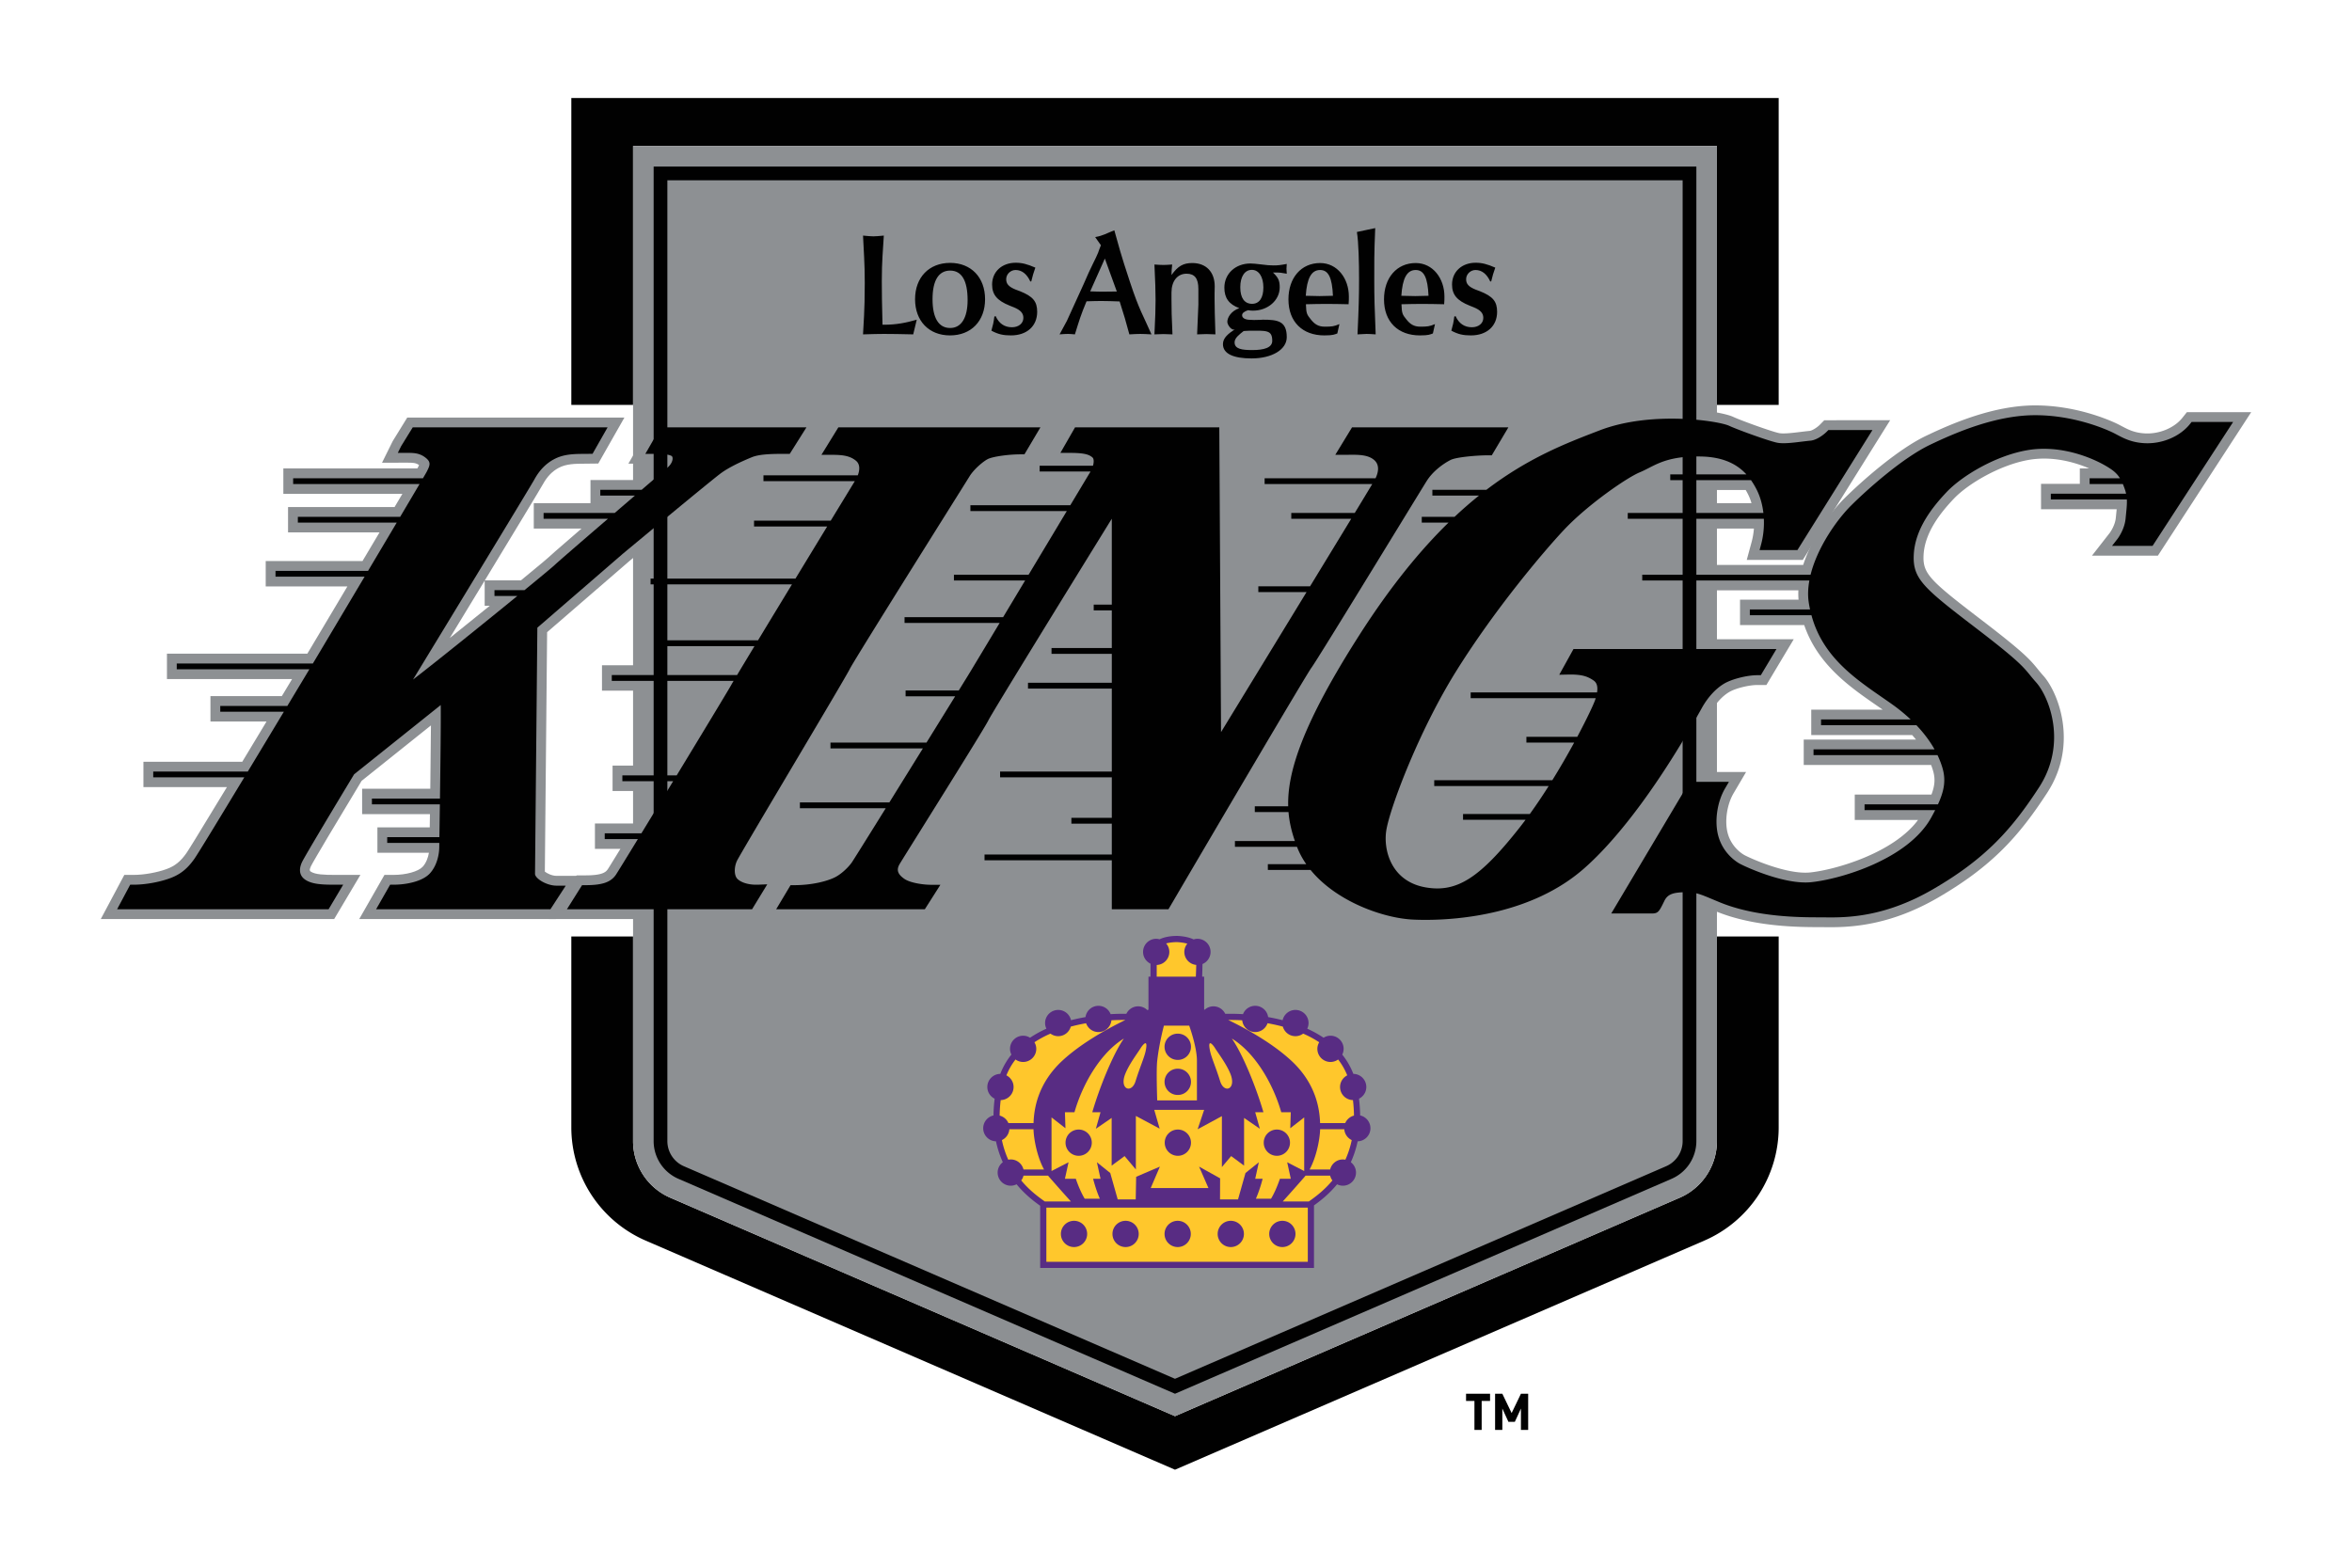<svg xmlns="http://www.w3.org/2000/svg" viewBox="0 0 960 640" width="960" height="640" xml:space="preserve"><path fill="#010101" d="M604.766 571.924v11.825h-2.957v-11.825h-3.422v-2.937h9.802v2.937h-3.423zm16.023 11.825v-8.713l-2.49 5.428h-2.611l-2.49-5.428v8.713h-2.957v-14.762h2.956l3.797 7.883 3.795-7.883h2.957v14.762h-2.957z"/><g fill="#010101"><path d="M700.793 382.3v83.531a25.188 25.188 0 0 1-15.19 23.127l-206.01 89.182-206.011-89.182a25.187 25.187 0 0 1-15.19-23.127V382.3h-25.2v77.932a50.4 50.4 0 0 0 30.378 46.252L479.593 600l216.022-93.516a50.4 50.4 0 0 0 30.378-46.252V382.3h-25.2zM233.193 40v125.3h25.2V59.6h442.4v105.7h25.2V40z"/></g><path fill="#8D9093" d="M258.393 59.6v406.231a25.187 25.187 0 0 0 15.189 23.127l206.01 89.182 206.011-89.182a25.188 25.188 0 0 0 15.19-23.127V59.6h-442.4z"/><g fill="#8D9093"><path d="M747.248 378.526c-.718 0-1.395-.006-2.037-.012l-2.377-.02h-.113c-8.076 0-26.68-.03-42.22-6.404l-3.051-1.27c-4.954-2.075-6.129-2.567-9.291-2.567-4.602 0-4.928.665-5.241 1.308-2.16 4.43-3.588 7.356-8.581 7.356H650.62l36.724-61.744h25.34l-5.12 8.701c-2.747 4.667-3.72 11.61-2.317 16.509 1.653 5.768 6.209 8.398 6.723 8.679 2.359 1.293 17.32 8.077 26.85 7.112 10.1-1.038 33.97-7.82 44.056-21.44h-25.834V324.37h31.308c1.38-3.649 1.568-6.351.75-9.37a26.832 26.832 0 0 0-.904-2.718h-51.981V301.92h45.822a50.386 50.386 0 0 0-1.572-1.847h-41.18v-10.364h29.158c-.872-.609-1.75-1.218-2.634-1.828-10.706-7.408-23.882-16.527-29.4-32.71h-26.193v-10.364h23.885a29.2 29.2 0 0 1-.065-3.816h-67.734v-10.364h69.695c3.397-10.558 10.606-20.982 16.693-27.047 6.907-6.887 21.711-20.034 33.376-25.618 11.171-5.349 27.95-12.461 44.621-12.461 16.185 0 29.394 5.6 33.057 7.316.706.331 1.419.706 2.168 1.101l.125.066c2.64 1.396 5.127 2.71 9.463 2.949 5.84.315 11.964-2.232 15.243-6.335l1.872-2.342h26.248L880.77 226.85h-26.91l7.281-9.329c.007-.009 2.156-2.878 2.466-6.188l.196-1.997c.052-.516.1-.991.142-1.433h-30.873V197.54h15.837v-6.302h3.816c-6.387-2.775-15.447-5.12-24.703-3.485-11.66 2.047-24.69 9.67-30.554 15.857-5.093 5.379-11.917 13.63-12.348 23.142-.338 7.485 2.654 10.284 23.629 26.327 17.571 13.437 19.846 16.227 22.996 20.089a70.85 70.85 0 0 0 2.313 2.739c5.915 6.621 14.5 27.844 1.503 47.793-11.264 17.282-22.199 29.84-44.754 42.888-18.508 10.7-33.724 11.937-43.559 11.937z"/><path d="M581.8 379.533c-1.75 0-3.468-.038-5.109-.113-13.482-.612-32.44-7.746-43.605-20.266h-19.593v-9.453h-13.437v-10.363h23.115a49.06 49.06 0 0 1-.782-3.816h-14.224v-10.364h13.679c.62-11.803 5.716-30.65 29.623-68.046 9.78-15.301 19.938-28.633 30.278-39.755h-5.435v-10.363h15.818c.241-.223.482-.445.723-.665h-12.209v-10.364h24.705c17.172-12.842 32.605-18.791 45.055-23.59l.99-.378c21.53-8.307 50.101-4.586 56.08-1.792 2.962 1.392 15.514 5.955 18.693 6.607 1.846.378 5.985-.138 8.728-.48l.364-.044c1.178-.142 2.304-.277 3.328-.373 1.166-.106 3.24-1.533 4.16-2.47l1.857-1.886 26.89-.006-35.639 57.02h-22.89l1.98-7.31c.482-1.776.794-3.61.939-5.481h-55.49v-10.364h54.502a21.324 21.324 0 0 0-1.49-3.79 32.111 32.111 0 0 0-.88-1.602H677.74v-6.859c-1.027.466-1.98.956-2.927 1.442-1.415.73-2.705 1.385-4.096 1.956-4.661 1.913-20.32 12.745-29.49 22.534-8.171 8.716-27.768 31.845-43.458 56.992-14.79 23.714-26.703 55.13-28 63.647-.844 5.544.767 16.566 12.91 18.608 9.043 1.529 16.642-1.176 31.778-19.674h-21.299v-10.363h29.198a201.2 201.2 0 0 0 2.364-3.422h-43.32v-10.364h49.961a307.801 307.801 0 0 0 4.344-7.361h-16.681v-10.363h22.355c1.6-3.055 2.908-5.687 3.894-7.756h-48.995V278.68h33.797l9.817-17.715h92.247l-11.163 18.681h-3.682c-3.502 0-8.995 1.376-11.525 2.887-2.813 1.68-5.5 4.628-7.564 8.302l-.496.886c-16.459 29.539-33.778 52.999-48.764 66.052-21.737 18.933-51.397 21.76-67.143 21.76zM309.217 375.194h-85.062l11.21-17.827h3.591c6.81 0 8.268-1.275 9.1-2.47.163-.237 1.018-1.577 5.169-8.347h-10.397v-10.363h16.732c2.507-4.11 5.256-8.623 8.083-13.27h-17.617v-10.363h23.914c8.303-13.674 15.023-24.79 18.504-30.6h-46.737V271.59h52.868c.686-1.141 1.455-2.42 2.297-3.817h-37.409v-10.362h43.674c2.777-4.585 5.846-9.645 9.005-14.846h-54.599v-10.362h60.895c2.77-4.557 5.505-9.054 8.07-13.27h-26.733v-10.364h33.043l4.965-8.149h-34.169v-10.363h36.818c-1.33-.308-3.056-.38-5.464-.38h-10.846l11.825-19.205h91.73L420.41 189.48h-3.698c-5.638 0-10.763 1.046-11.71 1.492-1.232.608-4.496 3.333-5.88 5.606-.467.765-3.245 5.196-7.763 12.403l-.552.88c-11.638 18.57-38.891 62.052-40.383 65.028-.995 2.043-9.383 16.2-22.985 39.13l-.201.34c-9.258 15.609-21.937 36.985-22.84 38.816-.555 1.218-.537 2.448-.422 2.935.522.367 2.187 1.139 5.21 1.067l11.278-.448-11.248 18.465z"/><path d="M226.843 375.194h-80.216l10.295-18.023h3.763c5.072 0 10.044-1.39 11.819-3.304 1.434-1.545 2.224-3.745 2.57-5.742h-21.029v-10.363h21.36l.078-5.392h-27.676v-10.363h27.82c.15-11.242.241-19.885.272-25.867L147.6 318.771c-9.492 15.689-19.891 33.109-20.748 34.96-.728 1.59-.294 1.894-.062 2.058 1.814 1.276 5.767 1.382 9.66 1.382h10.657L136.4 375.194H41.136l9.606-18.023h3.884c4.096 0 9.443-.947 13.305-2.356 3.42-1.245 5.692-3.055 8.108-6.46.585-.822 3.566-5.52 16.58-27.013H58.545v-10.364h40.34c3.33-5.516 6.709-11.12 9.902-16.42H85.899v-10.364h29.125l4.19-6.967h-51.07v-10.363h57.296l.744-1.24c4.381-7.352 9.928-16.665 15.607-26.21h-33.336v-10.363h39.5c2.385-4.012 4.728-7.953 6.95-11.694h-37.333v-10.363h43.482l3.193-5.392h-48.594v-10.363h54.69c.142-.25.242-.425.293-.521.088-.175.264-.522.419-.85-1.3-.945-2.59-.999-4.98-.98l-10.142.01 4.362-8.81 5.93-9.616h88.64l-10.669 18.763-5.49.063c-3.908.013-7.568.026-10.714 1.723-2.587 1.395-4.653 3.532-6.315 6.533-1.124 2.028-11.943 19.887-23.781 39.375h14.735c9.43-7.73 10.813-8.985 10.998-9.16.636-.61 2.866-2.608 13.74-11.987h-19.496v-10.364h23.143v-9.453h19.394c2.87-2.464 5.906-5.072 7.764-6.672-.364-.006-.76-.01-1.191-.01h-10.495l10.826-18.812h69.091l-11.842 18.812h-3.59c-4.435 0-9.956 0-12.585 1.079-5.247 2.154-9.063 4.11-11.664 5.98-3.475 2.497-38.245 31.38-39.954 32.811l-33.453 28.94-.927 97.74c.849.691 2.886 1.73 4.76 1.73h11.147l-11.454 17.631zm-29.019-138.148c-4.774 7.86-9.71 15.976-14.243 23.424 5.228-4.19 10.88-8.752 16.336-13.178h-2.093v-10.246z"/></g><path fill="#010101" d="M266.793 68v397.831a16.792 16.792 0 0 0 10.126 15.42l202.674 87.736 202.673-87.737a16.792 16.792 0 0 0 10.127-15.419V68h-425.6zm420 397.831c0 4.47-2.65 8.504-6.751 10.28l-200.45 86.774-200.448-86.774a11.195 11.195 0 0 1-6.751-10.28V73.6h414.4v392.231z"/><g fill="#010101"><path d="m894.54 172.255-.67.84c-4.116 5.149-11.416 8.216-18.59 7.831-5.213-.287-8.346-1.944-11.109-3.405-.737-.389-1.435-.76-2.123-1.083-3.476-1.628-16.005-6.938-31.359-6.938-15.85 0-32.072 6.887-42.894 12.07-11.176 5.35-25.551 18.134-32.28 24.843-5.793 5.772-13.72 17.022-16.502 28.214h-68.71v2.363h68.215c-.533 2.941-.688 5.852-.3 8.63.152 1.096.353 2.149.571 3.186h-24.572v2.364h25.155c4.448 16.585 17.257 25.492 28.714 33.42 1.35.934 2.692 1.864 4.014 2.798a71.103 71.103 0 0 1 7.75 6.32h-36.563v2.364h38.933c3.332 3.509 5.714 6.87 7.384 9.847h-49.388v2.363h50.605c1.056 2.215 1.73 4.153 2.142 5.673 1.315 4.853.485 9.08-1.957 14.415h-29.962v2.364h28.819c-.477.937-.996 1.91-1.554 2.93-9.412 17.167-37.133 25.26-49.082 26.49-10.68 1.09-26.5-6.117-29.174-7.582-1.085-.592-6.595-3.918-8.65-11.088-1.705-5.95-.589-14.025 2.715-19.64l1.571-2.67H689.62l-31.965 53.743h16.682c2.493 0 2.923-.88 4.986-5.11 1.313-2.69 3.458-3.554 8.836-3.554 3.963 0 5.692.723 10.826 2.874l3.036 1.262c14.847 6.09 32.957 6.105 40.788 6.105h.058l1.84.015c.786.007 1.631.018 2.541.018 8.794 0 23.314-.854 41.557-11.4 21.863-12.648 32.47-24.834 43.405-41.61 11.748-18.029 4.143-37.036-1.131-42.942a74.022 74.022 0 0 1-2.431-2.875c-2.976-3.648-5.126-6.287-22.328-19.443-21.168-16.19-25.634-19.956-25.195-29.684.491-10.845 7.906-19.869 13.44-25.713 6.224-6.567 19.82-14.773 32.761-17.045 14.776-2.613 29.039 4.005 34.523 7.865 1.466 1.032 2.527 2.11 3.428 3.56h-12.368v2.362h13.563c.304.724.602 1.507.903 2.411.174.525.302 1.03.41 1.528h-30.713v2.363H868.1c.092 1.753-.084 3.566-.315 5.824l-.195 1.98c-.427 4.558-3.265 8.24-3.294 8.276l-2.238 2.867H878.6l32.893-50.596H894.54z"/><path d="m718.805 222.31-.613 2.264h15.444l30.638-49.02-17.996.004-.68.69c-.914.931-3.887 3.399-6.641 3.65-1.092.101-2.303.25-3.57.403-3.55.444-7.573.934-10.024.429-3.547-.727-16.337-5.375-19.585-6.902-4.293-2.006-31.747-6.28-52.959 1.905l-.978.374c-12.776 4.925-28.01 10.8-45.155 23.858h-22.043v2.364h19.019a167.445 167.445 0 0 0-9.96 8.665h-13.391v2.363h10.92c-11.48 11.205-23.657 25.987-36.394 45.91-23.27 36.4-29.417 55.99-29.045 69.891h-13.627v2.363h13.76c.359 4.348 1.345 8.16 2.598 11.817h-24.467v2.363h25.324c.969 2.525 2.252 4.886 3.78 7.09h-15.667v2.363h17.436c10.565 12.956 29.746 19.717 41.946 20.27 1.275.059 2.94.11 4.926.11 13.884 0 43.412-2.396 64.516-20.778 14.645-12.756 31.655-35.833 47.9-64.987l.5-.894c2.402-4.274 5.599-7.745 9-9.777 3.135-1.871 9.352-3.452 13.576-3.452h1.412l6.383-10.681h-82.84l-5.817 10.496 3.625-.077c5.552-.12 7.946.749 10.359 2.402.91.624 1.923 1.804 1.447 4.894h-51.586v2.364h51.027c-.06.195-.116.386-.184.593-.59 1.77-3.283 7.572-7.33 15.162h-20.766v2.363h19.492a317.73 317.73 0 0 1-8.918 15.361H585.4v2.364h46.717c-2.446 3.859-5.03 7.724-7.701 11.422h-27.258v2.364h25.52a157.234 157.234 0 0 1-2.47 3.224c-16.242 20.6-25.547 26.527-38.191 24.393-14.114-2.373-17.422-15.147-16.202-23.153 1.375-9.035 13.264-40.639 28.56-65.163 15.859-25.418 35.672-48.797 43.932-57.61 9.678-10.328 25.827-21.42 30.89-23.499 1.266-.52 2.493-1.145 3.788-1.814 4.543-2.333 9.735-4.957 21.525-4.684 9.28.23 14.753 3.41 18.304 7.297h-31.074v2.363h32.967a32.096 32.096 0 0 1 2.257 3.776c1.469 2.862 2.385 6.158 2.788 9.616h-55.36v2.363h55.548c.153 3.48-.197 7.066-1.134 10.527z"/><path d="m551.844 174.472-6.826 11.204 5.227-.007c4.083-.058 7.962-.07 10.517 2.024 2.5 2.051 1.827 5.15.698 7.546h-45.287v2.363h43.938a2754.875 2754.875 0 0 1-7.153 11.817h-25.903v2.363h24.467c-4.585 7.54-10.44 17.151-16.796 27.571h-21.122v2.363h19.68a79454.307 79454.307 0 0 1-34.902 57.16l-.708-124.404h-58.886l-5.973 10.415h3.573c5.622 0 8.037.487 9.574 1.927.464.437.619 1.676.16 3.304h-21.78v2.364h20.768c-.067.117-.118.23-.191.35-.364.597-3.52 5.854-8.07 13.436h-40.772v2.363h39.353l-9.678 16.128-5.92 9.868h-30.474v2.363h29.055l-8.982 14.968h-40.228v2.363h38.81a9468.34 9468.34 0 0 1-12.046 20.042c-.464.763-2.155 3.503-4.644 7.53h-21.69v2.363h20.23c-3.173 5.13-7.29 11.779-11.708 18.906H338.97v2.363h37.721c-4.55 7.34-9.337 15.056-13.688 22.058H326.49v2.363h35.042c-7.517 12.09-13.42 21.546-13.95 22.281-1.377 1.882-4.06 4.525-6.697 5.88-2.932 1.505-9.089 3.26-16.794 3.26h-1.412l-5.874 9.827h60.681l6.35-9.983h-3.742c-3.648 0-8.714-.887-10.881-2.366-2.817-1.926-3.408-3.678-2.044-6.047.494-.855 4.355-7.036 9.243-14.868 13.55-21.704 25.816-41.394 27.049-43.924 1.536-3.154 34.737-56.967 47.235-77.224 1.233-2.003 2.283-3.7 3.1-5.016v35.071h-7.38v2.363h7.38v15.362H429.19v2.363h24.607v11.817h-34.205v2.363h34.205v33.873h-45.602v2.363h45.602v16.544H437.3v2.363h16.497v12.604h-51.95v2.363h51.95v19.98h23.13l.617-1.055c18.99-32.396 55.494-94.472 57.73-97.532 2.052-2.806 22.665-36.467 36.307-58.737 5.75-9.391 10.067-16.442 10.789-17.576 2.495-3.925 6.666-6.981 9.735-8.533 2.289-1.152 10.631-1.89 15.37-1.89h1.416l6.769-11.4h-63.816z"/><path d="m342.181 174.472-6.899 11.204h3.687c4.368 0 7.67.175 10.394 2.41 1.795 1.474 1.534 3.924.753 5.971h-38.502v2.364h37.296c-.504.818-4.41 7.224-9.845 16.148h-31.29v2.364h29.852a34824.36 34824.36 0 0 0-12.94 21.27h-59.144v2.363h57.708c-4.887 8.042-9.749 16.053-13.86 22.845h-41.928v2.363h40.498a3025.492 3025.492 0 0 0-7.12 11.816h-51.134v2.364h49.727a67.196 67.196 0 0 0-.93 1.606c-.864 1.596-11.408 19.04-22.313 36.994h-22.165v2.363h20.73c-4.55 7.488-9.092 14.948-12.951 21.27h-14.978v2.363h13.535c-4.982 8.153-8.553 13.958-9.023 14.634-2.097 3.01-5.569 4.183-12.383 4.183h-1.382l-6.179 9.827h75.575l6.196-10.172-3.867.152c-4.306.12-7.154-1.152-8.374-2.435-1.288-1.363-1.354-4.619-.146-7.265.689-1.504 12.551-21.507 23.02-39.155 11.34-19.116 22.05-37.171 23.034-39.188 1.417-2.908 28.246-45.705 41.138-66.275 4.288-6.84 7.27-11.597 7.735-12.36 1.81-2.969 5.673-6.196 7.537-7.116 1.826-.897 7.808-1.9 13.47-1.9h1.419l6.524-11.008h-82.475z"/><path d="m269.626 174.472-6.221 10.812h3.578c2.885 0 5.747.105 7.14.868.19.106.336.382.387.738.129.89-.316 2.453-1.988 3.932-.629.553-4.773 4.114-10.343 8.897-.095.08-.192.165-.287.246h-16.876v2.364h14.124c-2.633 2.261-5.433 4.667-8.25 7.09h-29.018v2.362h26.27c-10.429 8.972-20.348 17.537-21.75 18.88-.847.808-5.695 4.834-12.332 10.268h-12.236v2.363h9.345c-14.016 11.444-33.836 27.42-42.591 34.134 11.247-18.469 47.538-78.089 49.6-81.81 2.045-3.693 4.634-6.346 7.915-8.116 4.023-2.17 8.366-2.187 12.566-2.202l3.195-.036 6.135-10.79h-79.53l-4.759 7.715-1.333 2.704 3.698-.004c2.683-.007 5.231-.01 7.797 2.097 2.135 1.752 1.632 3.002.328 5.568-.112.221-.656 1.162-1.548 2.687h-52.989v2.363h51.6a5307.166 5307.166 0 0 1-7.92 13.392h-41.76v2.363h40.357a23351.89 23351.89 0 0 1-11.7 19.694h-37.775v2.363h36.37c-6.888 11.581-13.9 23.356-19.21 32.265l-1.91 3.184H72.142v2.364h54.141c-2.205 3.671-5.355 8.913-8.998 14.967H89.899v2.363h25.965c-4.545 7.551-9.718 16.137-14.723 24.421H62.546v2.363h37.169c-10.024 16.583-19.034 31.39-20.413 33.33-2.898 4.081-5.794 6.371-9.999 7.901-4.321 1.577-10.082 2.599-14.676 2.599h-1.484L47.8 371.194h86.324l5.955-10.023h-3.629c-4.901 0-9.185-.16-11.962-2.112-2.942-2.072-2.061-5.27-1.273-6.992 1.136-2.486 15.618-26.534 21.332-35.976l35.338-28.26c.104 5.737-.118 24.168-.31 38.176h-27.768v2.363h27.735c-.061 4.326-.117 8.099-.156 10.733l-.04 2.659h-21.3v2.363h21.266c-.012.852-.019 1.411-.019 1.575 0 3.256-1.014 7.824-3.856 10.888-3.14 3.383-9.91 4.583-14.752 4.583h-1.441l-5.726 10.023h71.153l6.257-9.63h-3.777c-4.065 0-8.77-2.927-8.77-4.835l.952-100.48 34.866-30.16c.363-.305 36.458-30.314 40.19-32.996 2.86-2.053 6.942-4.157 12.481-6.432 3.359-1.378 9.066-1.378 14.103-1.378h1.382l6.806-10.811h-59.535z"/></g><g fill="#010101"><path d="M372.74 136.505c-5.002-.121-8.97-.182-11.958-.182-2.472 0-4.444.06-8.525.182.168-4.362.706-8.827.706-21.01 0-8.407-.424-12.64-.706-19.315 1.782.181 3.293.303 4.213.303s2.431-.122 4.27-.303c-.357 6.315-.82 10.363-.82 18.649 0 5.086.057 8.537.286 17.74h.633c5.06 0 8.936-.793 13.349-2.053l-1.449 5.989zM387.813 107.32c8.565 0 14.256 5.934 14.256 14.835 0 8.9-5.69 14.773-14.314 14.773-8.566 0-14.258-5.873-14.258-14.773 0-8.9 5.692-14.834 14.316-14.834zm0 26.581c4.54 0 7.128-4.117 7.128-11.383 0-7.992-2.415-12.049-7.128-12.049-4.714 0-7.187 4.057-7.187 11.686s2.473 11.746 7.187 11.746zM420.922 114.89h-.402c-1.38-3.028-3.45-4.663-5.979-4.663-2.07 0-3.851 1.695-3.851 3.754 0 1.938 1.034 3.088 3.851 4.238l1.782.666c5.29 2.12 7.014 4.178 7.014 8.416 0 5.873-4.254 9.627-10.693 9.627-3.104 0-5.174-.423-7.991-1.937.69-2.482.863-3.149 1.207-5.752l.517-.182c1.38 3.028 3.623 4.542 6.67 4.542 2.701 0 4.656-1.575 4.656-3.815 0-1.938-1.15-3.21-3.966-4.36l-1.668-.666c-5.116-2.058-7.128-4.48-7.128-8.597 0-5.207 3.966-8.9 9.658-8.9 2.529 0 4.656.544 7.99 1.997-.862 2.422-1.034 3.088-1.667 5.631zM438.729 136.505c-1.207-.121-2.259-.182-2.834-.182-.574 0-2.325.06-3.417.182l2.982-5.51 6.817-14.955c3.047-7.206 5.059-10.605 5.921-12.845.23-.727.633-1.756 1.15-3.088l-2.343-3.321c3.22-.545 4.713-1.563 7.818-2.774 2.012 7.084 2.343 8.887 6.367 21.057 3.91 11.807 5.29 13.383 8.796 21.436-2.012-.121-3.564-.182-4.541-.182-1.035 0-2.53.06-4.485.182-1.609-5.873-2.011-7.387-3.966-13.442-3.105-.12-5.462-.182-7.071-.182-1.437 0-3.565 0-6.44.122-2.471 5.933-2.857 7.447-4.754 13.502zm11.769-17.438c1.207 0 2.989 0 5.346-.06l-4.887-13.45-5.978 13.389c2.414.12 4.254.12 5.519.12zM478.153 112.286c2.644-3.694 4.829-4.905 8.508-4.905 5.634 0 9.141 3.633 9.141 9.506l-.058 2.846v2.483c0 3.148.116 7.326.345 14.289-1.61-.06-2.874-.121-3.68-.121-.861 0-2.126.06-3.793.12l.517-12.109v-6.418c0-4.298-1.494-6.236-4.829-6.236-3.737 0-6.15 3.027-6.15 7.69v2.663c0 4.603.056 6.782.402 14.41-1.61-.06-2.875-.12-3.68-.12-.805 0-2.07.06-3.68.12.346-6.962.46-10.413.46-13.986 0-3.754-.114-7.326-.46-14.531 1.61.121 2.818.181 3.68.181.805 0 1.955-.06 3.564-.181-.23 1.938-.23 2.422-.287 4.299zM525.091 109.682c0 .485.058 1.15.115 2.059-2.242-.424-2.875-.485-4.541-.485h-1.093c2.185 2.059 2.76 3.33 2.76 6.055 0 5.268-4.83 9.506-10.865 9.506-.575 0-1.035 0-2.07-.182-1.61.545-2.414 1.211-2.414 2.06 0 1.15 1.264 1.876 3.391 1.876l1.495.06c.287 0 1.15 0 2.587-.06.345 0 .632-.06.977-.06 6.094 0 9.773.53 9.773 7.137 0 5.04-5.978 8.674-14.372 8.674-7.358 0-11.678-1.878-11.678-5.828 0-2.544 2.112-4.236 4.952-6.116-1.308.866-3.162-1.725-3.162-2.996 0-1.726 1.495-4.383 4.887-5.594-4.197-1.514-6.094-4.117-6.094-8.356 0-5.69 4.541-9.869 10.635-9.869.863 0 2.357.121 4.772.424 1.724.242 3.104.363 4.656.363 1.84 0 2.817-.12 5.404-.606-.057.848-.115 1.514-.115 1.938zm-14.027 14.35c2.932 0 4.6-2.422 4.6-6.66 0-4.36-1.84-7.205-4.715-7.205-2.874 0-4.714 2.724-4.714 7.083 0 4.42 1.724 6.782 4.829 6.782zm-7.153 15.72c0 2.725 2.956 3.157 7.268 3.157 4.599 0 8.106-.901 8.106-3.762 0-4.555-2.472-4.133-9.313-4.133-.747 0-2.365.137-2.365.137-1.717 1.354-3.696 2.83-3.696 4.6zM545.842 136.135c-1.132.37-1.52.793-5.313.793-8.854 0-14.636-5.509-14.636-14.712 0-8.84 5.231-14.835 12.935-14.835 7.014 0 11.727 6.289 11.727 13.676 0 .847 0 1.937-.114 3.148-4.025-.12-7.071-.12-9.141-.12-1.84 0-4.6 0-8.278.12.115 3.936.517 4.307 1.954 6.124 1.552 1.998 3.112 3.028 5.699 3.028 2.875 0 3.826-.092 6.03-1.052l-.863 3.83zm-7.244-15.26c1.207 0 3.047-.06 5.461-.121-.332-7.426-1.852-10.527-5.231-10.527-3.572 0-5.396 3.343-5.864 10.527 2.53.06 4.37.12 5.634.12zM584.851 136.135c-1.132.37-1.52.793-5.314.793-8.853 0-14.635-5.509-14.635-14.712 0-8.84 5.231-14.835 12.935-14.835 7.014 0 11.728 6.289 11.728 13.676 0 .847 0 1.937-.115 3.148-4.025-.12-7.071-.12-9.141-.12-1.84 0-4.599 0-8.278.12.115 3.936.517 4.307 1.954 6.124 1.552 1.998 3.112 3.028 5.7 3.028 2.874 0 3.826-.092 6.029-1.052l-.863 3.83zm-7.244-15.26c1.208 0 3.047-.06 5.462-.121-.333-7.426-1.852-10.527-5.232-10.527-3.572 0-5.396 3.343-5.864 10.527 2.53.06 4.37.12 5.634.12zM561.31 93.122c-.459 10.838-.385 14.683-.385 21.404 0 6.6.115 11.201.575 21.979-1.667-.121-2.875-.182-3.737-.182-.805.06-2.069.121-3.68.182.518-11.02.633-15.743.633-22.524 0-6.479-.171-15.02-.88-19.275l7.475-1.584zM608.651 114.89h-.402c-1.38-3.028-3.449-4.663-5.979-4.663-2.07 0-3.852 1.695-3.852 3.754 0 1.938 1.035 3.088 3.852 4.238l1.782.666c5.29 2.12 7.014 4.178 7.014 8.416 0 5.873-4.254 9.627-10.693 9.627-3.104 0-5.174-.423-7.99-1.937.69-2.482.861-3.149 1.206-5.752l.518-.182c1.38 3.028 3.622 4.542 6.669 4.542 2.701 0 4.657-1.575 4.657-3.815 0-1.938-1.15-3.21-3.968-4.36l-1.667-.666c-5.116-2.058-7.128-4.48-7.128-8.597 0-5.207 3.966-8.9 9.657-8.9 2.53 0 4.657.544 7.991 1.997-.861 2.422-1.034 3.088-1.667 5.631z"/></g><path fill="#582C83" d="M559.362 460.598c0-2.562-1.8-4.696-4.203-5.226a60.323 60.323 0 0 0-.466-6.832c1.762-.878 2.985-2.679 2.985-4.78a5.354 5.354 0 0 0-5.29-5.352 29.57 29.57 0 0 0-4.533-7.88c.349-.711.562-1.5.562-2.344 0-2.96-2.4-5.359-5.359-5.359-1.039 0-2 .31-2.822.822a45.353 45.353 0 0 0-6.668-3.69 5.307 5.307 0 0 0 .536-2.297 5.354 5.354 0 0 0-10.58-1.168 78.703 78.703 0 0 0-5.914-1.27c-.37-2.6-2.581-4.605-5.282-4.605a5.35 5.35 0 0 0-4.978 3.405 81.164 81.164 0 0 0-4.704-.15h-2.554c-.866-1.796-2.687-3.044-4.812-3.044-1.361 0-2.589.523-3.534 1.359h-.255v-13.47h-.808c.04-1.248.093-3.065.13-5.158a5.358 5.358 0 0 0-2.059-10.304c-.541 0-1.054.105-1.547.254-2.938-1.384-6.616-1.422-6.872-1.422-2.479 0-5.032.41-7.03 1.373a5.306 5.306 0 0 0-1.389-.205c-2.96 0-5.358 2.4-5.358 5.358 0 2.127 1.248 3.947 3.043 4.813l-.017 5.29h-.825v13.47l-.456.183a5.337 5.337 0 0 0-3.754-1.54c-2.126 0-3.947 1.247-4.812 3.042h-1.712c-1.043 0-2.676.03-4.705.151a5.35 5.35 0 0 0-4.978-3.404c-2.7 0-4.912 2.005-5.282 4.603a79.01 79.01 0 0 0-5.914 1.27 5.355 5.355 0 0 0-5.221-4.19c-2.96 0-5.358 2.4-5.358 5.359 0 .825.202 1.598.536 2.297a45.314 45.314 0 0 0-6.669 3.69 5.313 5.313 0 0 0-2.822-.822c-2.96 0-5.358 2.4-5.358 5.359 0 .844.213 1.633.561 2.343a29.567 29.567 0 0 0-4.533 7.881 5.354 5.354 0 0 0-5.29 5.351c0 2.102 1.223 3.903 2.985 4.78a60.323 60.323 0 0 0-.466 6.833 5.356 5.356 0 0 0-4.202 5.226c0 2.91 2.324 5.266 5.215 5.343.67 3.16 1.636 5.99 2.784 8.527-1.272.98-2.106 2.501-2.106 4.23 0 2.96 2.4 5.359 5.358 5.359.854 0 1.649-.218 2.365-.573 3.57 4.334 7.32 7.11 9.634 8.764v25.388h111.764v-25.54c2.327-1.67 5.962-4.412 9.422-8.612a5.302 5.302 0 0 0 2.365.573 5.358 5.358 0 0 0 5.358-5.358c0-1.73-.834-3.251-2.106-4.231a41.436 41.436 0 0 0 2.784-8.527c2.891-.077 5.216-2.433 5.216-5.343z"/><g fill="#FFC72C"><path d="M488.104 398.716c.05-1.178.113-2.859.16-4.794-2.725-.251-4.868-2.517-4.868-5.31 0-1.28.468-2.44 1.218-3.362-2.069-.586-4.237-.638-4.279-.638-.655 0-2.555.051-4.364.536.801.936 1.303 2.136 1.303 3.465 0 2.888-2.289 5.224-5.148 5.337v4.765M412.56 473.341c2.521 0 4.622 1.748 5.192 4.094h8.387c-2.74-5.004-4.172-12.142-4.302-16.418h-9.855a5.333 5.333 0 0 1-3.041 4.415 38.517 38.517 0 0 0 2.595 8.012 5.371 5.371 0 0 1 1.024-.103zM408.446 449.107a58.298 58.298 0 0 0-.424 6.327 5.356 5.356 0 0 1 3.57 3.058h10.261c.193-5.725 1.628-16.09 11.755-25.468 7.65-7.082 18.095-12.896 25.61-16.567-.001-.02-.005-.04-.006-.061h-1.188c-.976 0-2.494.027-4.38.134-.281 2.695-2.533 4.804-5.302 4.804-2.34 0-4.31-1.51-5.04-3.602-2.011.357-4.11.806-6.243 1.376-.636 2.25-2.681 3.91-5.135 3.91a5.313 5.313 0 0 1-3.16-1.052 43.549 43.549 0 0 0-6.545 3.526c.465.793.75 1.706.75 2.692 0 2.959-2.399 5.358-5.358 5.358a5.316 5.316 0 0 1-3.115-1.014 27.138 27.138 0 0 0-3.722 6.478c1.735.887 2.934 2.671 2.934 4.753a5.352 5.352 0 0 1-5.262 5.348zM426.435 490.486h10.66a745.822 745.822 0 0 1-8.96-10.103c-.115-.132-.222-.283-.334-.423h-10.048a5.308 5.308 0 0 1-.927 1.949c3.518 4.232 7.278 6.916 9.61 8.577zM552.224 449.107a5.352 5.352 0 0 1-5.262-5.348c0-2.082 1.2-3.866 2.934-4.753a27.143 27.143 0 0 0-3.722-6.478 5.318 5.318 0 0 1-3.116 1.013 5.358 5.358 0 0 1-5.358-5.357c0-.987.286-1.899.75-2.692a43.563 43.563 0 0 0-6.544-3.526 5.312 5.312 0 0 1-3.16 1.051c-2.454 0-4.5-1.658-5.135-3.909a74.885 74.885 0 0 0-6.244-1.376c-.73 2.091-2.699 3.601-5.039 3.601-2.769 0-5.02-2.108-5.302-4.803a78.942 78.942 0 0 0-4.38-.134h-1.32c7.525 3.667 18.044 9.506 25.736 16.628 10.127 9.377 11.562 19.743 11.755 25.468h10.26a5.356 5.356 0 0 1 3.571-3.058 58.298 58.298 0 0 0-.424-6.327zM548.11 473.341c.351 0 .692.039 1.024.103a38.516 38.516 0 0 0 2.595-8.012 5.333 5.333 0 0 1-3.041-4.415h-9.855c-.13 4.277-1.563 11.414-4.302 16.418h8.387c.57-2.346 2.67-4.094 5.192-4.094zM543.844 481.909a5.31 5.31 0 0 1-.927-1.95H532.87c-.112.14-.22.292-.335.424a752.14 752.14 0 0 1-8.959 10.103h10.66c2.331-1.661 6.09-4.345 9.609-8.577zM465.742 427.622c-1.263 2.105-4.771 6.595-6.455 10.805-2.523 6.308 2.595 8.193 4.21 2.947 1.683-5.473 3.552-9.583 4.124-12.349 1.263-6.103-1.879-1.403-1.879-1.403zM495.77 427.622c1.263 2.105 4.772 6.595 6.455 10.805 2.524 6.308-2.595 8.193-4.21 2.947-1.683-5.473-3.552-9.583-4.124-12.349-1.264-6.103 1.88-1.403 1.88-1.403zM485.387 418.712h-10.314s-1.894 6.946-2.736 14.312c-.455 3.974 0 16.208 0 16.208h16.207v-16.208c0-5.682-3.157-14.312-3.157-14.312zm-4.63 28.3a5.358 5.358 0 1 1 0-10.715 5.358 5.358 0 0 1 0 10.716zm0-14.313a5.358 5.358 0 1 1-.001-10.715 5.358 5.358 0 0 1 0 10.716z"/><path d="m532.324 456.178-5.683 4.42.21-6.525h-3.884c-3.608-12.503-11.163-24.601-20.18-30.099 4.53 6.5 10.025 20.185 12.9 30.099h-3.359l1.894 6.735-6.44-4.42v19.476l-5.276-3.9-3.776 4.484v-20.796l-9.905 5.366 2.656-7.92h-20.362l2.214 7.672-9.719-5.197v21.862l-4.608-5.471-5.276 3.9v-19.476l-6.44 4.42 1.894-6.735h-3.36c2.876-9.914 8.37-23.599 12.901-30.099-9.017 5.498-16.572 17.596-20.18 30.099h-3.885l.211 6.525-5.683-4.42v21.89l6.946-3.579-1.474 6.736h4.441c1.126 3.303 2.442 6.199 3.628 8.139h6.174c-1.119-2.582-2.024-5.35-2.745-8.14h3.026l-1.474-6.735 5.444 4.378 3.046 10.777h7.352l.179-9.224 9.689-4.157-3.75 8.761h23.574l-3.83-8.761 8.584 4.78-.039 8.6h7.353l3.045-10.775 5.444-4.379-1.473 6.736h3.026c-.72 2.79-1.626 5.556-2.745 8.138h6.174c1.185-1.94 2.501-4.835 3.627-8.138h4.441l-1.473-6.736 6.946 3.579v-21.89zm-91.98 15.671a5.358 5.358 0 1 1 0-10.715 5.358 5.358 0 0 1 0 10.715zm40.412 0a5.358 5.358 0 1 1 0-10.716 5.358 5.358 0 0 1 0 10.716zm40.413 0a5.358 5.358 0 1 1 0-10.716 5.358 5.358 0 0 1 0 10.716zM427.083 493.01v22.101h106.715v-22.1H427.083zm11.366 16.094a5.358 5.358 0 1 1 0-10.715 5.358 5.358 0 0 1 0 10.715zm21.048 0a5.358 5.358 0 1 1 0-10.715 5.358 5.358 0 0 1 0 10.715zm21.26 0a5.358 5.358 0 1 1-.001-10.715 5.358 5.358 0 0 1 0 10.715zm21.679 0a5.358 5.358 0 1 1 0-10.715 5.358 5.358 0 0 1 0 10.715zm21.048 0a5.358 5.358 0 1 1 0-10.715 5.358 5.358 0 0 1 0 10.715z"/></g></svg>
